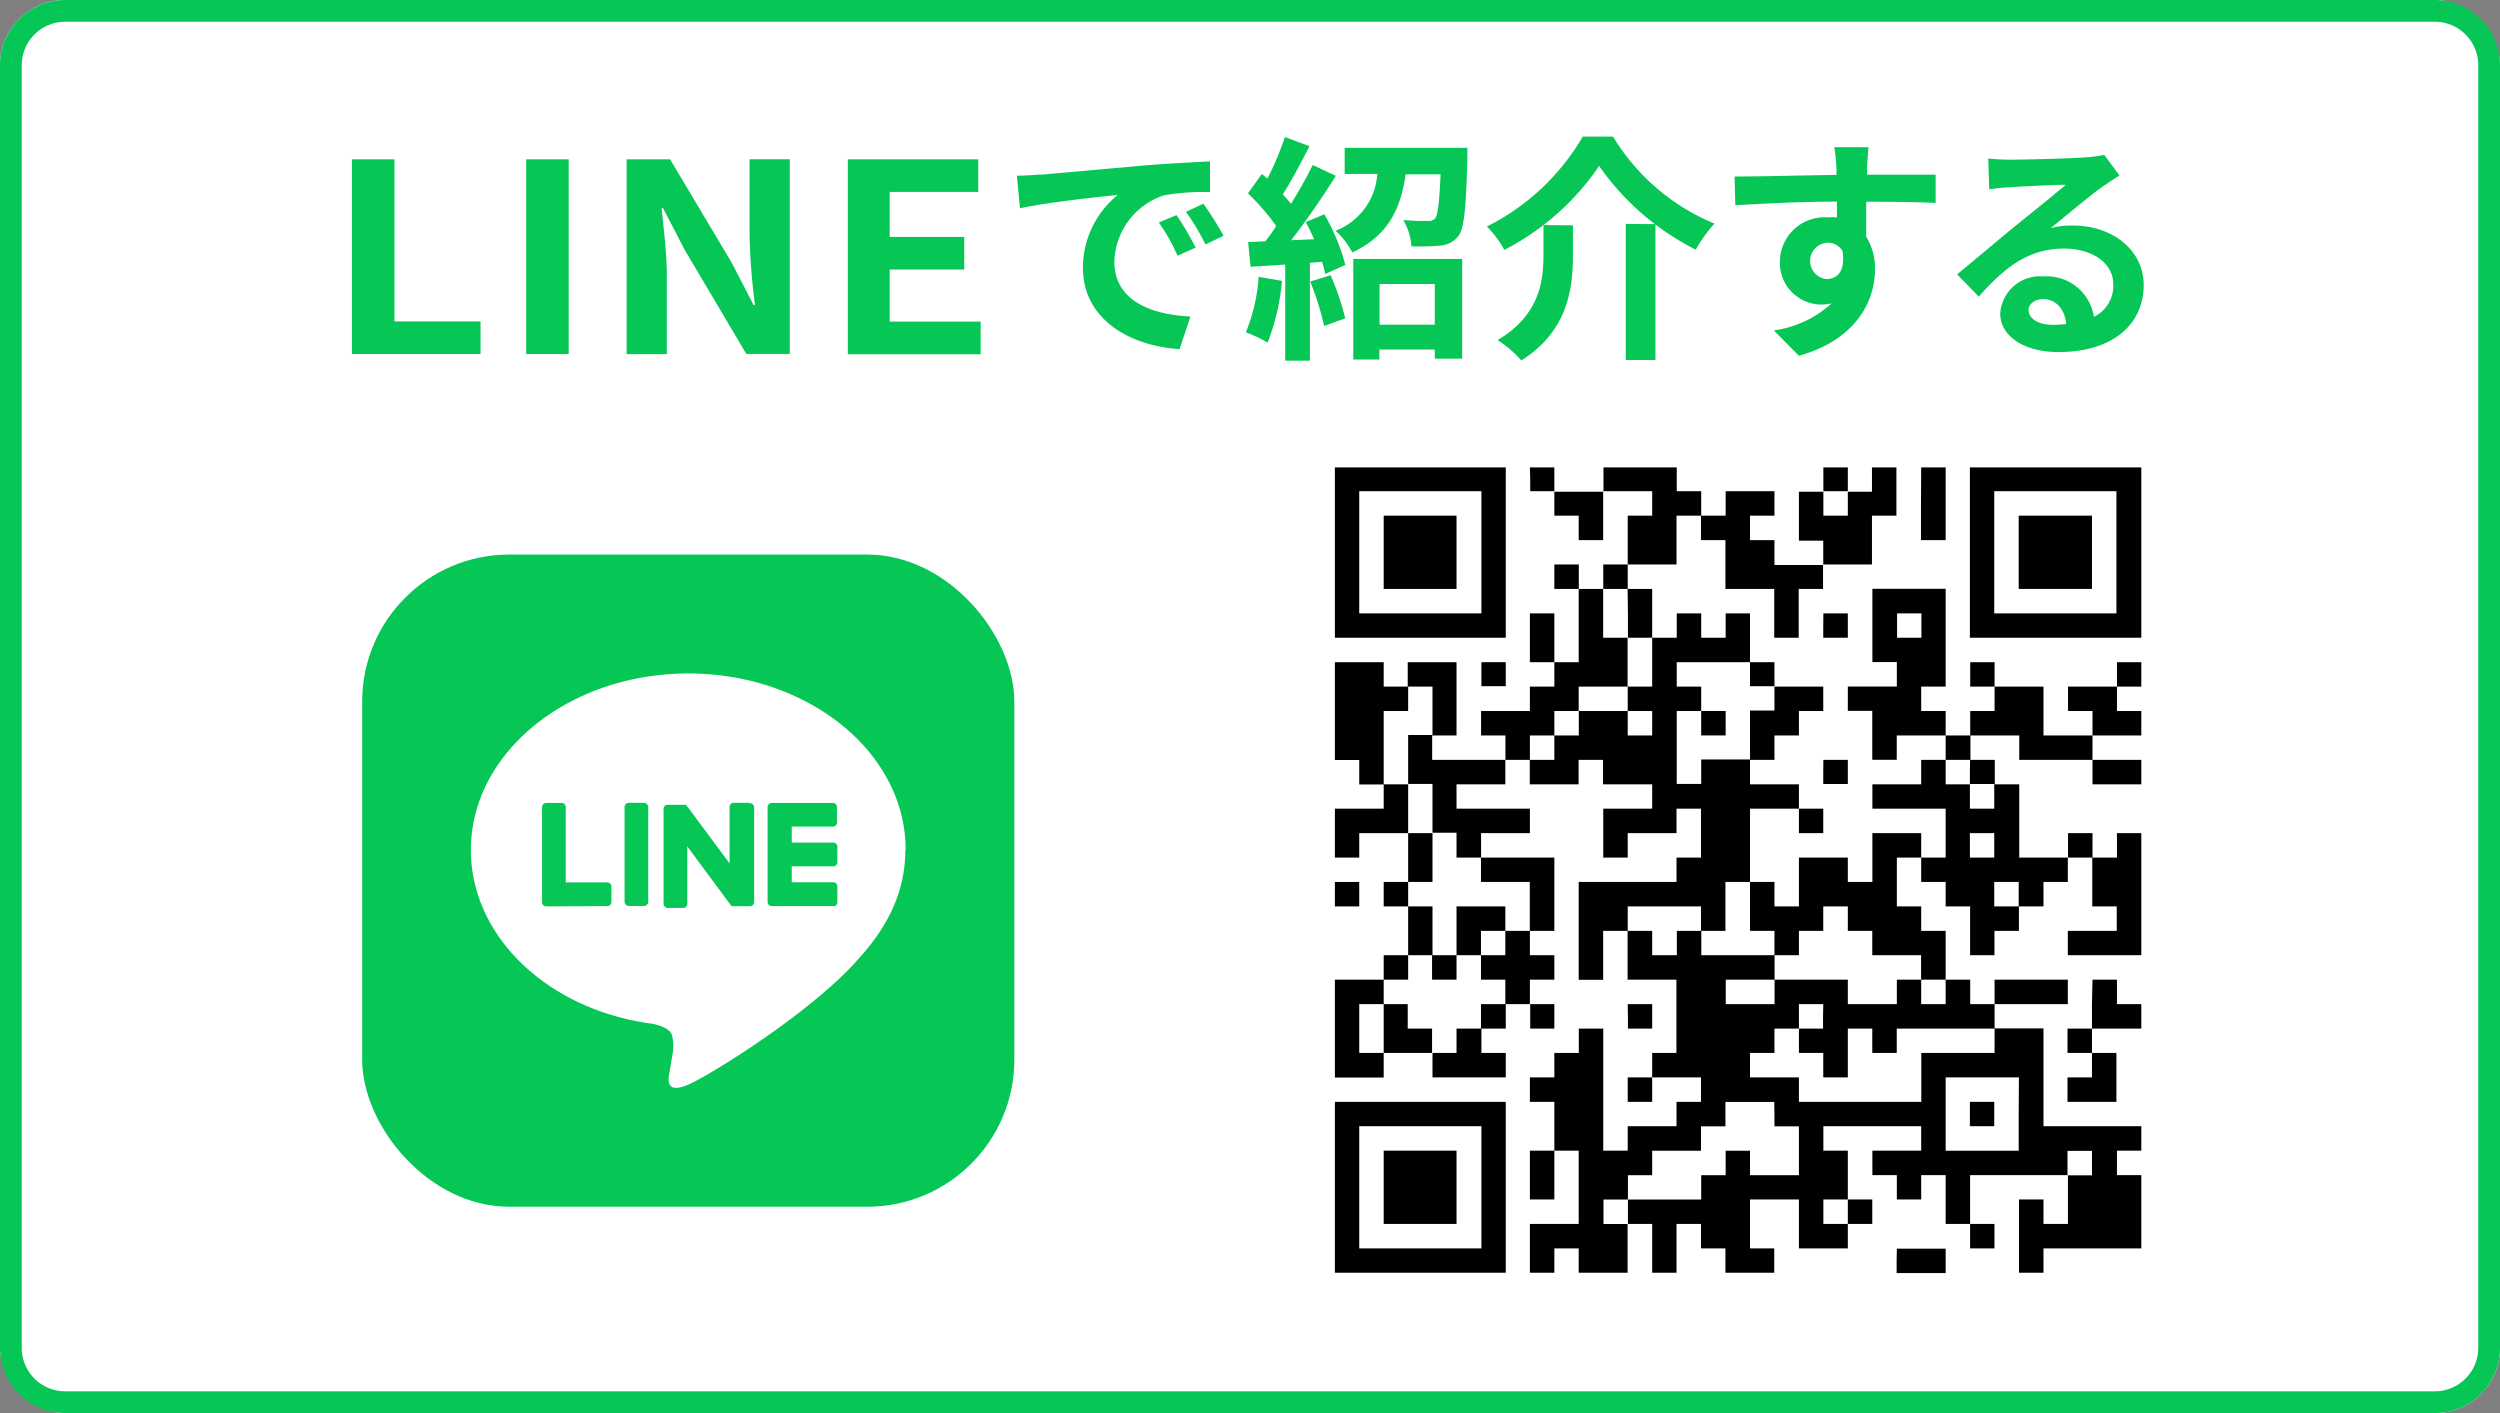 <svg xmlns="http://www.w3.org/2000/svg" width="230" height="130" viewBox="0 0 230 130">
  <rect x="0" y="0" width="230" height="130" fill="#808080" stroke="none"/>
  <defs>
    <style>
      .a {
        fill: #fff;
      }

      .b {
        fill: #06c755;
      }
    </style>
  </defs>
  <g>
    <rect class="a" width="230" height="130" rx="6"/>
    <path class="b" d="M224,2a4,4,0,0,1,4,4V124a4,4,0,0,1-4,4H6a4,4,0,0,1-4-4V6A4,4,0,0,1,6,2H224m0-2H6A6,6,0,0,0,0,6V124a6,6,0,0,0,6,6H224a6,6,0,0,0,6-6V6a6,6,0,0,0-6-6Z"/>
    <g>
      <rect class="b" x="33.32" y="51.02" width="60" height="60" rx="13.53"/>
      <g>
        <path class="a" d="M83.32,78.19c0-9-9-16.23-20-16.23s-20,7.28-20,16.23c0,8,7.12,14.75,16.73,16,.65.14,1.54.43,1.76,1A4.1,4.1,0,0,1,61.87,97s-.23,1.41-.29,1.71c-.09.51-.4,2,1.73,1.08S74.83,93,79,88.19h0c2.9-3.18,4.29-6.41,4.29-10Z"/>
        <g>
          <path class="b" d="M76.66,83.36H71a.38.38,0,0,1-.38-.38h0V74.26h0a.38.38,0,0,1,.38-.39h5.62a.38.38,0,0,1,.38.38v1.42a.38.38,0,0,1-.38.38H72.84v1.47h3.82a.38.38,0,0,1,.38.38v1.42a.38.38,0,0,1-.38.38H72.84v1.47h3.82a.38.38,0,0,1,.38.38V83a.38.38,0,0,1-.38.38Z"/>
          <path class="b" d="M55.87,83.36a.38.38,0,0,0,.38-.38V81.56a.38.38,0,0,0-.38-.38H52.05V74.25a.38.38,0,0,0-.38-.38H50.25a.38.38,0,0,0-.38.38V83h0a.38.38,0,0,0,.38.39Z"/>
          <rect class="b" x="57.46" y="73.86" width="2.18" height="9.49" rx="0.38"/>
          <path class="b" d="M68.92,73.86H67.5a.38.38,0,0,0-.38.38v5.19l-4-5.39,0,0h0s0,0,0,0h0l0,0H61.43a.38.38,0,0,0-.38.38v8.73a.38.38,0,0,0,.38.38h1.42a.38.38,0,0,0,.38-.38V77.87l4,5.4.1.1H69a.38.38,0,0,0,.38-.38V74.28A.38.38,0,0,0,69,73.9Z"/>
        </g>
      </g>
    </g>
    <g>
      <path class="b" d="M32.38,14.66h3.91V29.57h7.92v3H32.38Z"/>
      <path class="b" d="M48.41,14.66h3.91V32.57H48.41Z"/>
      <path class="b" d="M57.65,14.66h4l5.68,9.53,2,3.87h.13a59,59,0,0,1-.5-6.27V14.65h3.7V32.56h-4L63,23l-2-3.85h-.13c.19,1.94.48,4.19.48,6.24v7.19h-3.7V14.66Z"/>
      <path class="b" d="M78,14.66h12v3H81.85v4.14h6.86v3H81.85v4.79h8.37v3H78Z"/>
      <path class="b" d="M95.74,16.07c1.83-.15,5.43-.48,9.42-.84,2.24-.18,4.62-.31,6.16-.38l0,2.82a21.93,21.93,0,0,0-4.2.29,6.61,6.61,0,0,0-4.6,6.1c0,3.59,3.34,4.88,7,5.06l-1,3c-4.58-.29-8.89-2.75-8.89-7.48a8.64,8.64,0,0,1,3.21-6.71c-1.89.2-6.47.68-9,1.23l-.29-3c.88,0,1.72-.07,2.13-.11ZM110,22.78l-1.67.75a16.65,16.65,0,0,0-1.72-3.06l1.63-.68A28.59,28.59,0,0,1,110,22.78Zm2.55-1.08-1.65.79a19.34,19.34,0,0,0-1.8-3l1.61-.75a32.26,32.26,0,0,1,1.85,2.93Z"/>
      <path class="b" d="M117.94,25.84a20.3,20.3,0,0,1-1.32,5.68,12.74,12.74,0,0,0-2-.95,16.08,16.08,0,0,0,1.17-5.1l2.16.37Zm3.89-6.14a18.83,18.83,0,0,1,1.94,4.67l-1.85.84a9.83,9.83,0,0,0-.29-1.12l-1.12.09v9h-2.27V24.34l-3.19.2-.22-2.27,1.58-.07c.33-.42.68-.9,1-1.41a21,21,0,0,0-2.6-3L116.09,16l.51.44a28,28,0,0,0,1.61-3.83l2.27.84c-.79,1.5-1.67,3.21-2.46,4.42.26.31.53.59.75.88a40,40,0,0,0,2-3.57l2.13,1c-1.21,1.92-2.73,4.14-4.11,5.92l2.11-.09c-.24-.55-.51-1.1-.77-1.58l1.74-.73Zm.57,5.59a23.9,23.9,0,0,1,1.36,4l-1.94.7a25.91,25.91,0,0,0-1.28-4.09l1.85-.57ZM135,13.63s0,.64,0,.95c-.13,4.58-.29,6.47-.84,7.15a2.25,2.25,0,0,1-1.63.86,19.34,19.34,0,0,1-2.68.07,5.48,5.48,0,0,0-.75-2.42c.92.09,1.8.09,2.22.09a.87.87,0,0,0,.7-.22c.26-.33.4-1.43.51-4.07h-3.21c-.44,3.06-1.52,5.59-4.91,7.19a7,7,0,0,0-1.54-2A6,6,0,0,0,126.71,16h-3v-2.4H135ZM124.52,23.82h10V33H132v-.84h-5.1v.92h-2.4V23.81Zm2.4,2.31v3.74H132V26.13Z"/>
      <path class="b" d="M138.4,23a9.14,9.14,0,0,0-1.61-2.16,21.14,21.14,0,0,0,8.82-8.27h2.79a19.69,19.69,0,0,0,9.33,8,13.27,13.27,0,0,0-1.72,2.4,24.07,24.07,0,0,1-8.89-7.7A23.58,23.58,0,0,1,138.38,23Zm6.31-2.27v2.73c0,3.1-.46,7-4.75,9.7a10.23,10.23,0,0,0-2.18-1.87c3.85-2.29,4.22-5.39,4.22-7.9V20.71Zm7.59-.11V33.12h-2.73V20.6Z"/>
      <path class="b" d="M178,18.67c-1.32-.07-3.37-.11-6.31-.11,0,1.1,0,2.29,0,3.23a5.36,5.36,0,0,1,.81,3c0,2.84-1.67,6.45-7,7.94l-2.31-2.33a9.92,9.92,0,0,0,5.32-2.49,4.48,4.48,0,0,1-1,.11,3.84,3.84,0,0,1-3.76-4A4.11,4.11,0,0,1,168.16,20,4.68,4.68,0,0,1,169,20l0-1.45c-3.3,0-6.67.18-9.35.33l-.07-2.64c2.49,0,6.45-.11,9.37-.15a6.14,6.14,0,0,0,0-.66,13.67,13.67,0,0,0-.2-1.89h3.17c-.07.35-.13,1.52-.15,1.87,0,.18,0,.4,0,.66,2.2,0,5.17,0,6.31,0l0,2.57Zm-9.92,7c.9,0,1.72-.68,1.43-2.57a1.55,1.55,0,0,0-1.43-.77,1.68,1.68,0,0,0,0,3.35Z"/>
      <path class="b" d="M195,16.14c-.53.33-1,.66-1.52,1-1.17.81-3.45,2.75-4.82,3.85a7.27,7.27,0,0,1,2.05-.24c3.7,0,6.51,2.31,6.51,5.48,0,3.43-2.62,6.16-7.88,6.16-3,0-5.32-1.39-5.32-3.56A3.67,3.67,0,0,1,188,25.43a4.39,4.39,0,0,1,4.64,3.72,3.17,3.17,0,0,0,1.78-3c0-2-2-3.28-4.51-3.28-3.34,0-5.52,1.78-7.86,4.42l-2-2.05c1.54-1.25,4.16-3.48,5.46-4.53S189,17.9,190.05,17c-1.12,0-4.11.15-5.26.24a13.56,13.56,0,0,0-1.78.18l-.09-2.84a18.77,18.77,0,0,0,2,.11c1.14,0,5.81-.11,7-.22a10.43,10.43,0,0,0,1.67-.22L195,16.15ZM190.1,29.85c-.13-1.41-.95-2.33-2.13-2.33-.81,0-1.34.48-1.34,1,0,.81.92,1.36,2.2,1.36a10.29,10.29,0,0,0,1.28-.07Z"/>
    </g>
    <g>
      <rect class="a" x="116.88" y="37.02" width="86" height="86"/>
      <g>
        <path d="M122.81,50.81v7.86h15.72V43H122.81Zm13.48,0v5.62H125.05V45.19h11.24Z"/>
        <path d="M127.3,50.81v3.37H134V47.44H127.3Z"/>
        <path d="M140.78,44.07v1.12H143v2.25h2.24v2.25h2.25v-4.5H152v2.25h-2.25v4.49h-2.25v2.25h-2.25V51.93H143v2.25h2.24v6.74H143V56.43h-2.25v4.49H143v2.25h-2.25v2.24h-4.49v2.25h2.24v2.25h-6.74V67.66H134V60.92h-4.49v2.25H127.3V60.92h-4.49v9h2.24v2.25h2.25V74.4h-4.49v4.5h2.24V76.65h4.5v4.49H127.3v2.25h2.25v4.49H127.3v2.25h-4.49v9h4.49V96.87h4.49v2.25h6.74V96.87h-2.24V94.63h2.24V92.38h2.25v2.25H143V92.38h-2.25V90.13H143V87.88h-2.25V85.64H143V78.9h-6.74V76.65h4.49V74.4H134V72.16h4.49V69.91h2.25v2.25h4.49V69.91h2.25v2.25H152V74.4h-4.5v4.5h2.25V76.65h4.49V74.4h2.25v4.5h-2.25v2.24h-9v9h2.25V85.64h2.25v4.49h4.49v6.74H152v2.25h-2.25v2.25H152V99.12h4.49v2.25h-2.25v2.24h-4.49v2.25h-2.25V94.63h-2.25v2.24H143v2.25h-2.25v2.25H143v4.49h-2.25v4.49H143v-4.49h2.24v6.74h-4.49v4.49H143v-2.24h2.24v2.24h4.5V112.6H152v4.49h2.24V112.6h2.25v2.25h2.25v2.24h4.49v-2.24H161v-4.5h4.5v4.5H170V112.6h2.25v-2.25H170v-4.49h-2.25v-2.25h9v2.25h-4.49v2.25h2.25v2.24h2.24v-2.24H179v4.49h2.25v2.25h2.24V112.6h-2.24v-4.49h9v4.49H188v-2.25h-2.25v6.74H188v-2.24h9v-6.74h-2.24v-2.25H197v-2.25h-9v-9h-4.5V92.38h6.74V90.13h-6.74v2.25h-2.24V90.13H179V85.64h-2.25V83.39h-2.24V78.9h2.24v2.24H179v2.25h2.25v4.49h2.24V85.64h2.25V83.39H188V81.14h2.24V78.9h2.25v4.49h2.25v2.25h-4.5v2.24H197V76.65h-2.24V78.9h-2.25V76.65h-2.25V78.9h-4.49V72.16h-2.25V69.91h-2.24V67.66h4.49v2.25h6.74v2.25H197V69.91h-4.49V67.66H197V65.41h-2.24V63.17H197V60.92h-2.24v2.25h-4.5v2.24h2.25v2.25H188V63.17h-4.5V60.92h-2.24v2.25h2.24v2.24h-2.24v2.25H179V65.41h-2.25V63.17H179v-9h-6.74v6.74h2.25v2.25H170v2.24h2.25v4.5h2.25V67.66H179v2.25h-2.25v2.25h-4.49V74.4H179v4.5h-2.25V76.65h-4.49v4.49H170V78.9H165.5v4.49h-2.25V81.14H161V74.4h4.5v2.25h2.24V74.4H165.5V72.16H161V69.91h2.25V67.66h2.25V65.41h2.24V63.17h-4.49V60.92H161V56.43h-2.24v2.24h-2.25V56.43h-2.25v2.24H152V54.18h-2.25V51.93h4.49V47.44h2.25v2.25h2.25v4.49h4.49v4.49h2.25V54.18h2.24V51.93h4.5V47.44h2.25V43h-2.25v2.24H170V43h-2.25v2.24H165.5v4.5h2.24v2.24h-4.49V49.69H161V47.44h2.25V45.19h-4.49v2.25h-2.25V45.19h-2.25V43h-6.74v2.24H143V43h-2.25ZM170,46.32v1.12h-2.25V45.19H170ZM149.77,56.43v2.24H152v4.5h-2.25v2.24H152v2.25h-2.25V65.41h-4.5v2.25H143v2.25h-2.25V67.66H143V65.41h2.24V63.17h4.5v-4.5h-2.25V54.18h2.25Zm27,1.12v1.12h-2.24V56.43h2.24ZM161,62v1.13h2.25v2.24H161v4.5h-4.49v2.25h-2.25V65.41h2.25V63.17h-2.25V60.92H161Zm-29.21,3.37v2.25h-2.24v4.5h2.24v4.49H134V78.9h2.25v2.24h4.49v4.5h-2.25v2.24h-2.24v2.25h2.24v2.25h-2.24v2.25H134v2.24h-2.25V94.63h-2.24V92.38H127.3v4.49h-2.25V92.38h2.25V90.13h2.25V87.88h2.24V83.39h-2.24V81.14h2.24V76.65h-2.24V72.16H127.3V65.41h2.25V63.17h2.24ZM181.23,71v1.13h2.24V74.4h-2.24V72.16H179V69.91h2.25Zm2.24,6.74V78.9h-2.24V76.65h2.24ZM161,83.39v2.25h2.25v2.24h2.25V85.64h2.24V83.39H170v2.25h2.25v2.24h4.49v2.25H179v2.25h-2.25V90.13h-2.24v2.25H170V90.13h-6.74v2.25h-4.49V90.13h4.49V87.88h-6.74V85.64h-2.25v2.24H152V85.64h-2.25V83.39h6.74v2.25h2.25v-4.5H161Zm24.72-1.12v1.12h-2.25V81.14h2.25Zm-18,11.23v1.13H165.5v2.24h2.24v2.25H170V94.63h2.25v2.24h2.25V94.63h9v2.24h-6.74v4.5H165.5V99.12H161V96.87h2.25V94.63h2.25V92.38h2.24Zm18,9v3.37H179V99.12h6.74Zm-22.47,0v1.12h2.25v4.5H161v-2.25h-2.24v2.25h-2.25v2.24h-6.74v2.25h-2.25v-2.25h2.25v-2.24H152v-2.25h4.49v-2.25h2.25v-2.24h4.49ZM192.46,107v1.13h-2.25v-2.25h2.25ZM170,111.48v1.12h-2.25v-2.25H170Z"/>
        <path d="M156.51,66.54v1.12h2.25V65.41h-2.25Z"/>
        <path d="M134,85.64v2.24h-2.25v2.25H134V87.88h2.25V85.64h2.24V83.39H134Z"/>
        <path d="M181.23,102.49v1.12h2.24v-2.24h-2.24Z"/>
        <path d="M176.73,46.32v3.37H179V43h-2.25Z"/>
        <path d="M181.23,50.81v7.86H197V43H181.23Zm13.48,0v5.62H183.47V45.19h11.24Z"/>
        <path d="M185.72,50.81v3.37h6.74V47.44h-6.74Z"/>
        <path d="M167.74,57.55v1.12H170V56.43h-2.25Z"/>
        <path d="M136.29,62v1.13h2.24V60.92h-2.24Z"/>
        <path d="M167.74,71v1.13H170V69.91h-2.25Z"/>
        <path d="M122.81,82.27v1.12h2.24V81.14h-2.24Z"/>
        <path d="M192.46,92.38v2.25h-2.25v2.24h2.25v2.25h-2.25v2.25h4.5v-4.5h-2.25V94.63H197V92.38h-2.24V90.13h-2.25Z"/>
        <path d="M149.77,93.5v1.13H152V92.38h-2.25Z"/>
        <path d="M122.81,109.23v7.86h15.72V101.37H122.81Zm13.48,0v5.62H125.05V103.61h11.24Z"/>
        <path d="M127.3,109.23v3.37H134v-6.74H127.3Z"/>
        <path d="M174.49,116v1.12H179v-2.24h-4.49Z"/>
      </g>
    </g>
  </g>
</svg>
